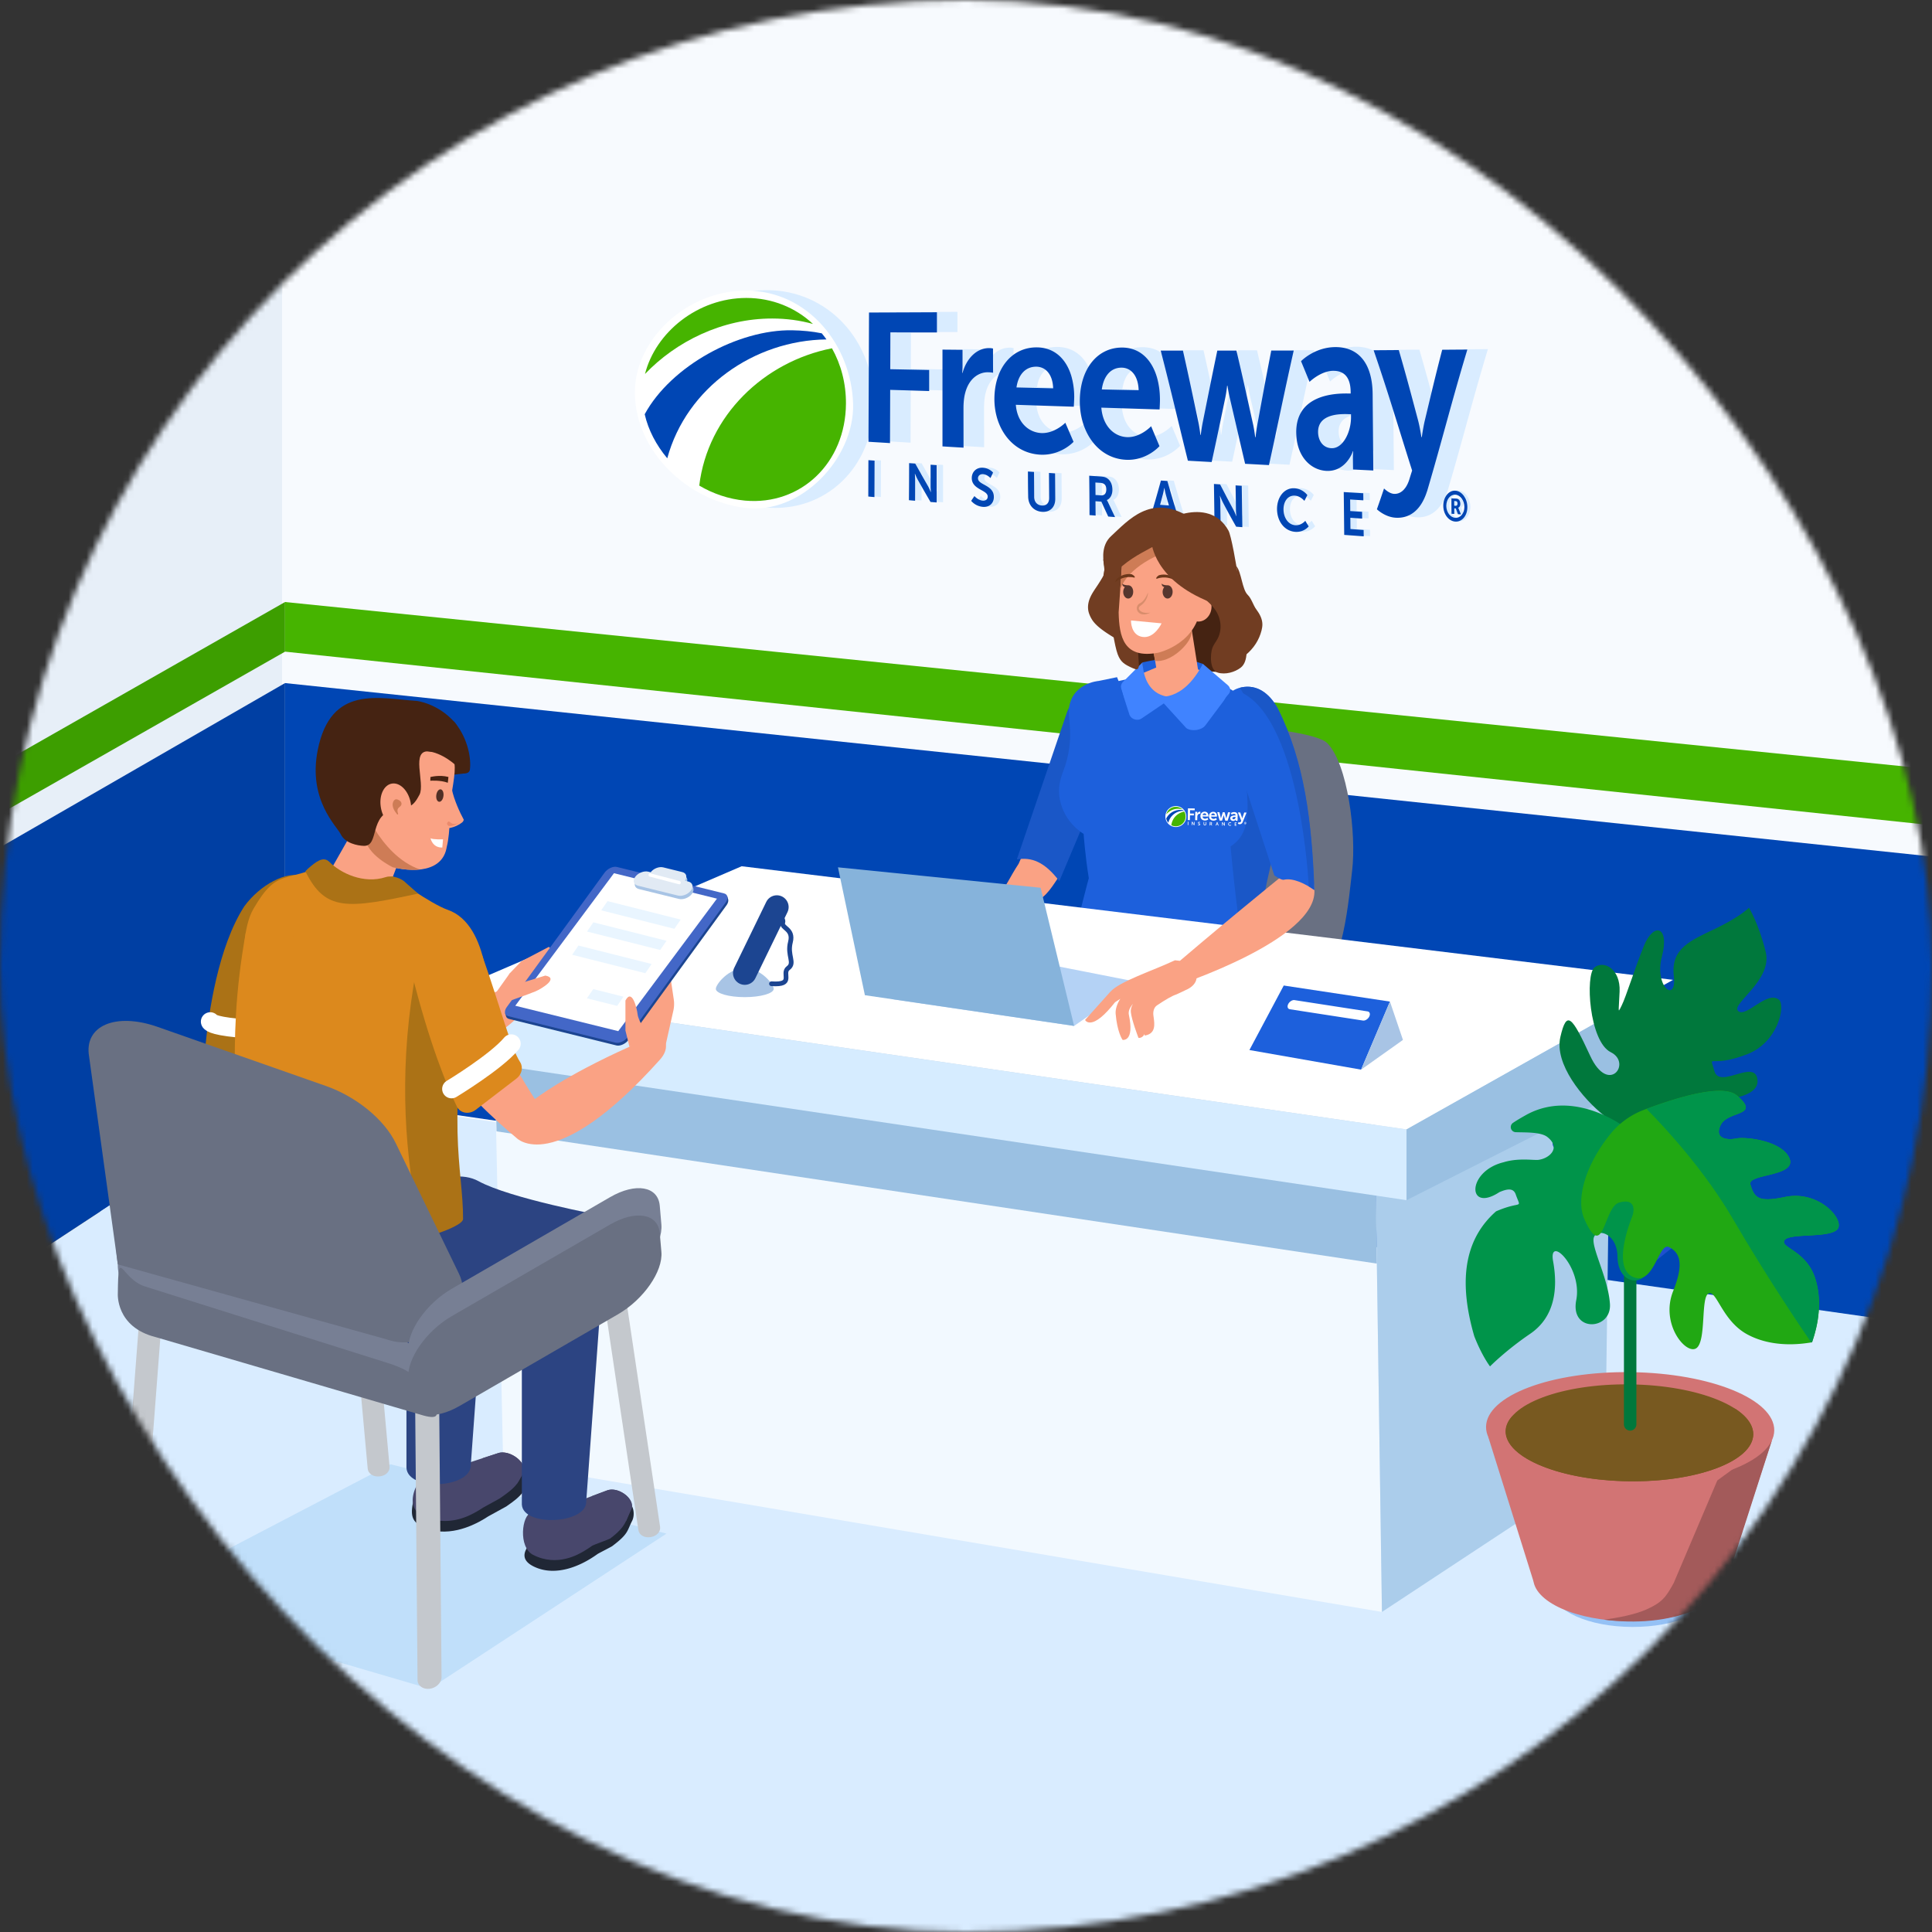 <?xml version="1.0" encoding="UTF-8"?> <svg xmlns="http://www.w3.org/2000/svg" width="324" height="324" fill="none" viewBox="0 0 324 324"><rect x="0" y="0" width="324" height="324" fill="#333333" stroke="none"/><mask id="a" maskUnits="userSpaceOnUse" x="0" y="0" width="324" height="324"><rect width="324" height="324" rx="162" fill="#fff"></rect></mask><g mask="url(#a)"><path d="M353.338 68.5c0-94.976 32.725-89.415 0-140.29-39.529-61.448-442.184-35.61-474.913 12.5-25.467 37.435 25.829 35.366 15.497 96.161-37.815 39.91-19.073 31.63-25.033 87.817-57.333 43.472 82.697 78.482 82.697 78.482h437.783c49.648-84.611-36.031-67.155-36.031-134.67z" fill="#F7FAFE"></path><path opacity=".57" d="M-112.435 228.001l159.742-30.862v-302.522C27.735-109.485-91.627-87.21-112.435-65.25c-36.245 38.256-36.271 241.278 0 293.251z" fill="#D9E6F2"></path><path d="M146.708 77.152c.415.03.62.042 1.035.072-.013 2.476-.013 3.704-.021 6.117-.415-.03-.62-.05-1.035-.092.013-2.405.013-3.633.021-6.097zM153.538 77.638c.415.03.62.042 1.026.072.855 1.52 1.278 2.275 2.141 3.783.214.377.466 1.006.466 1.006h.021s-.051-.6-.051-.964v-3.633c.407.03.608.042 1.014.072v6.26c-.406-.03-.607-.05-1.026-.08a314.448 314.448 0 0 1-2.141-3.733c-.214-.378-.466-1.006-.466-1.006h-.02s.05.6.05.976c0 1.433 0 2.15-.013 3.553-.415-.029-.62-.05-1.035-.092.034-2.447.034-3.695.034-6.214zM164.49 83.17s.608.712 1.413.77c.427.03.821-.184.812-.691 0-1.127-2.669-1.136-2.669-3.096 0-1.065.801-1.819 1.886-1.735 1.106.08 1.684.813 1.684.813-.172.377-.264.557-.436.922 0 0-.536-.608-1.248-.658-.478-.03-.855.255-.842.712 0 1.136 2.648 1.077 2.656 3.096 0 1.006-.679 1.777-1.856 1.676a2.891 2.891 0 0 1-1.948-1.005c.213-.327.322-.49.548-.805zM173.462 79.05c.406.03.607.042 1.026.072.009 1.705.021 2.547.029 4.19.013.863.499 1.378 1.257 1.441.751.063 1.249-.377 1.249-1.249-.012-1.655-.021-2.497-.029-4.21.406.029.607.041 1.026.07.009 1.727.021 2.57.03 4.233.008 1.45-.893 2.325-2.255 2.212-1.37-.113-2.283-1.127-2.292-2.569a336.943 336.943 0 0 1-.041-4.19zM183.752 79.75c.729.05 1.086.071 1.815.122.607.042.892.121 1.135.272.57.344.935 1.035.943 1.927.012.813-.344 1.522-.934 1.756v.021s.083.1.192.335c.478 1.014.713 1.521 1.186 2.506-.457-.042-.691-.05-1.148-.092-.457-.985-.691-1.483-1.148-2.497-.394-.03-.591-.042-.985-.072.009.976.009 1.463.021 2.405-.406-.029-.62-.05-1.026-.08-.021-2.543-.034-3.875-.051-6.603zm1.965 3.298c.549.042.885-.314.885-.993-.009-.65-.243-1.065-1.044-1.115l-.783-.05c.008.842.008 1.27.021 2.1.377.016.557.028.921.058zM197.37 85.746c-.792-.063-1.198-.092-1.99-.15-.18.657-.273.984-.457 1.633-.427-.029-.637-.05-1.064-.08a217.3 217.3 0 0 0 1.91-6.594c.428.029.65.042 1.077.07.834 2.871 1.249 4.283 2.091 6.923-.427-.03-.641-.05-1.068-.08-.193-.674-.298-1.022-.499-1.722zm-1.048-3.947s-.121.679-.222 1.056c-.192.72-.285 1.077-.477 1.777.599.041.892.07 1.483.113-.214-.73-.314-1.106-.528-1.856a14.026 14.026 0 0 1-.235-1.086c-.008-.004-.008-.004-.021-.004zM204.657 81.129c.414.03.62.042 1.035.071a228.742 228.742 0 0 0 2.22 4.224c.222.414.486 1.097.486 1.097h.021s-.058-.65-.071-1.064c-.021-1.592-.029-2.413-.059-4.09.415.03.621.042 1.035.063.042 2.912.059 4.325.101 6.943-.415-.029-.62-.05-1.035-.08a115.695 115.695 0 0 1-2.221-4.06 11.985 11.985 0 0 1-.486-1.114h-.021s.071.679.071 1.085c.021 1.605.03 2.384.059 3.889-.415-.03-.62-.05-1.035-.08-.042-2.61-.059-4.01-.1-6.884zM218.174 81.862c1.412.092 2.149 1.148 2.149 1.148-.205.386-.293.578-.498.964 0 0-.671-.821-1.592-.872-1.228-.08-1.928 1.035-1.907 2.343.021 1.34.771 2.526 1.978 2.618 1.005.072 1.676-.741 1.676-.741.222.377.343.57.57.934 0 0-.792 1.027-2.263.913-1.764-.13-3.013-1.705-3.046-3.775-.021-2.061 1.228-3.645 2.933-3.532zM226.424 82.49c1.307.08 1.961.122 3.277.202 0 .477.008.72.008 1.186-.884-.063-1.328-.08-2.212-.143.008.78.008 1.177.021 1.94.791.05 1.185.08 1.977.13 0 .457.009.679.009 1.135-.792-.05-1.186-.08-1.978-.142.013.77.008 1.148.021 1.885.884.063 1.32.101 2.204.164 0 .436.008.641.008 1.064-1.307-.1-1.957-.142-3.268-.243-.017-2.673-.025-4.144-.067-7.178zM245.116 85.269c-.05-.122-.071-.151-.071-.151v-.009c.142-.042.356-.243.356-.65 0-.498-.264-.85-.662-.87-.335-.022-.507-.03-.842-.051 0 1.056 0 1.571.008 2.59.184.008.285.02.465.029v-.943c.101.008.164.008.264.021.143.386.201.578.344.964.201.008.314.02.519.03-.159-.39-.23-.583-.381-.96zm-.486-.474c-.101-.008-.155-.008-.256-.02v-.78c.101.008.164.008.264.02.172.01.285.151.285.407 0 .239-.109.381-.293.373z" fill="#D9ECFF"></path><path d="M244.55 82.248c-1.114-.063-2.007 1.097-2.007 2.518 0 1.433.905 2.598 2.02 2.669 1.114.071 2.019-.985 2.019-2.426-.004-1.442-.917-2.703-2.032-2.761zm.009 4.554c-.834-.05-1.513-.943-1.513-2.011 0-1.077.67-1.928 1.513-1.877.829.05 1.521.984 1.521 2.07-.009 1.076-.688 1.88-1.521 1.818zM146.515 67.662c-.05 10.676-8.066 18.357-18.134 17.443-10.069-.905-18.458-9.792-18.458-19.056 0-9.265 8.586-17.372 18.692-17.385 10.107-.017 17.95 8.322 17.9 18.998z" fill="#D9ECFF"></path><path d="M145.329 67.612c-.05 9.913-7.542 17.108-16.936 16.265-9.398-.842-17.213-9.071-17.2-17.77.012-8.698 7.998-16.194 17.426-16.215 9.424-.009 16.76 7.806 16.71 17.72z" fill="#D9ECFF"></path><path d="M111.566 69.397c.607 2.66 1.94 5.187 3.788 7.387 3.226-11.863 14.594-19.79 26.699-19.933-.252-.356-.52-.69-.792-1.026a25.187 25.187 0 0 0-4.944-.507c-10.593-.038-20.155 5.983-24.751 14.079z" fill="#D9ECFF"></path><path d="M120.721 81.363c2.313 1.362 4.923 2.263 7.659 2.519 9.399.842 16.886-6.344 16.937-16.266.021-3.398-.842-6.595-2.343-9.277-11.388 2.242-20.845 11.284-22.253 23.024zM132.96 53.344c2.376 0 4.668.315 6.83.914-2.933-2.74-6.83-4.362-11.183-4.362-8.142.008-15.214 5.745-16.987 12.755 5.183-5.44 12.943-9.32 21.34-9.307zM149.184 52.339c4.576-.009 6.851-.021 11.385-.042v3.39c-3.118 0-4.668-.009-7.802-.021-.013 2.447-.013 3.683-.021 6.18 2.619.05 3.926.08 6.524.134v3.532c-2.611-.08-3.918-.121-6.537-.2-.008 3.573-.021 5.38-.029 8.928-1.441-.092-2.162-.13-3.612-.222.042-8.698.055-13.224.092-21.68zM169.33 58.305c-2.149-.008-3.825 1.827-4.454 4.161h-.05s.05-.549.05-1.156v-2.72c-1.349-.008-2.02-.02-3.369-.029v16.228c1.412.092 2.12.13 3.532.214 0-2.598-.012-3.926-.012-6.558 0-.976.084-1.885.306-2.69.658-2.447 2.346-3.431 3.825-3.398.465.009.83.08.83.08-.008-1.634-.008-2.456-.008-4.06-.013 0-.315-.072-.65-.072zM177.316 58.184c4.04.02 6.252 3.59 6.281 8.259 0 .52-.071 1.692-.071 1.692-3.888-.13-5.837-.192-9.721-.322.235 2.991 2.15 4.626 4.253 4.739 2.263.113 4.048-1.727 4.048-1.727.549 1.278.834 1.92 1.378 3.197 0 0-2.141 2.364-5.652 2.15-4.676-.285-7.601-4.475-7.622-9.285.004-5.192 2.925-8.724 7.106-8.703zm2.749 6.872c-.071-2.355-1.269-3.612-2.811-3.633-1.785-.021-3.026 1.278-3.34 3.482 2.46.058 3.687.088 6.151.15zM191.617 58.226c4.06 0 6.31 3.712 6.365 8.606.008.55-.059 1.777-.059 1.777l-9.775-.306c.255 3.134 2.183 4.852 4.295 4.944 2.275.1 4.06-1.827 4.06-1.827.557 1.341.842 2.012 1.399 3.34 0 0-2.141 2.485-5.673 2.283-4.697-.272-7.643-4.646-7.681-9.691-.046-5.464 2.866-9.139 7.069-9.126zm2.791 7.152c-.084-2.468-1.291-3.767-2.841-3.783-1.798-.021-3.025 1.349-3.34 3.653 2.464.05 3.704.08 6.181.13zM229.458 65.927c.201 0 .293 0 .498.008v-.272c-.029-2.66-1.257-3.532-2.882-3.54-2.112-.009-4.019 1.856-4.019 1.856-.57-1.412-.85-2.1-1.42-3.47 0 0 2.233-2.342 5.744-2.363 3.889-.02 6.223 2.711 6.26 7.886.042 5.116.072 7.793.114 12.809-1.371-.071-2.049-.1-3.399-.172-.008-.65-.008-.984-.021-1.642-.008-.792.042-1.42.042-1.42h-.058c.029 0-1.107 3.469-4.446 3.297-2.619-.143-4.995-2.414-5.045-6.373-.084-6.31 6.218-6.646 8.632-6.604zm-2.72 9.164c1.936.08 3.298-2.732 3.277-5.217v-.477c-.256-.009-.386-.009-.641-.021-1.89-.05-4.911.234-4.882 3.025.013 1.349.742 2.631 2.246 2.69zM245.309 58.582c-1.186 4.575-1.764 7.064-2.921 11.896-.264 1.114-.498 2.76-.498 2.76h-.063s-.273-1.746-.578-2.87c-1.291-4.839-1.928-7.286-3.218-11.732-1.697.009-2.54.021-4.224.03 2.589 7.55 3.876 12.055 6.453 20.175-.193.6-.285.892-.465 1.483-.549 1.748-1.542 2.485-2.569 2.426-.85-.05-1.672-.905-1.672-.905-.477 1.433-.72 2.133-1.198 3.49 0 0 1.32 1.291 3.105 1.413 2.191.15 4.223-1.035 5.296-4.417l.008.009c2.649-8.98 3.989-14.582 6.759-23.787-1.689.008-2.539.016-4.215.029zM216.64 58.733c-.943 4.831-1.412 7.437-2.346 12.482a29.263 29.263 0 0 0-.285 2.049h-.059s-.13-1.035-.335-2.07c-1.127-5.095-1.684-7.693-2.812-12.453h-3.205c-.985 4.718-1.483 7.258-2.468 12.147-.184.993-.314 1.99-.314 1.99h-.063s-.101-1.005-.306-2.01c-1.056-4.962-1.571-7.48-2.619-12.127h-3.725c1.819 7.031 2.72 11.054 4.559 18.462 1.592.092 2.384.13 3.977.222.913-4.19 1.37-6.403 2.275-10.748.213-1.005.314-2.049.314-2.049h.063s.151 1.044.394 2.062c1.026 4.383 1.542 6.666 2.568 11.032 1.592.08 2.397.13 3.998.214 1.655-7.509 2.476-11.77 4.152-19.212-1.509 0-2.263 0-3.763.009z" fill="#D9ECFF"></path><path d="M143.067 67.733c.255 9.05-8.695 18.654-18.135 17.443-9.599-1.228-18.235-9.327-18.461-19.057-.201-9.063 8.635-17.426 18.692-17.384 10.374.033 17.619 9.176 17.904 18.998z" fill="#fff"></path><path d="M141.877 67.683c-.05 9.913-7.542 17.108-16.936 16.266-9.399-.843-17.213-9.072-17.201-17.77.009-8.699 7.995-16.195 17.423-16.216 9.432-.008 16.764 7.806 16.714 17.72z" fill="#fff"></path><path d="M108.117 69.468c.608 2.66 1.94 5.187 3.784 7.387 3.226-11.862 14.594-19.79 26.699-19.932-.243-.357-.519-.692-.792-1.027-1.592-.323-3.268-.478-4.944-.507-9.03-.168-20.343 5.983-24.747 14.079z" fill="#0046B4"></path><path d="M117.268 81.435c2.313 1.361 4.924 2.262 7.664 2.518 9.398.842 16.886-6.344 16.936-16.266.021-3.398-.842-6.595-2.346-9.277-11.385 2.23-20.842 11.284-22.254 23.025zM129.508 53.416c2.375 0 4.667.314 6.829.913-2.933-2.74-6.829-4.362-11.183-4.362-8.137.008-15.21 5.745-16.987 12.755 5.184-5.439 12.948-9.319 21.341-9.306z" fill="#46B400"></path><path d="M145.736 52.41c4.575-.008 6.85-.021 11.388-.042v3.39c-3.117 0-4.667-.009-7.806-.021-.008 2.447-.008 3.683-.021 6.18 2.619.05 3.926.08 6.524.13v3.532c-2.606-.08-3.917-.121-6.536-.2-.009 3.573-.021 5.38-.03 8.928-1.441-.092-2.162-.13-3.611-.222.041-8.707.058-13.22.092-21.675zM165.878 58.377c-2.15-.009-3.826 1.826-4.454 4.16h-.051s.051-.548.051-1.156v-2.72c-1.35-.008-2.02-.02-3.369-.029V74.86c1.412.093 2.12.13 3.532.214 0-2.598-.008-3.926-.008-6.557 0-.977.079-1.89.305-2.69.662-2.447 2.347-3.432 3.826-3.398.465.008.834.08.834.08-.013-1.635-.013-2.456-.013-4.061a2.884 2.884 0 0 0-.653-.071zM173.868 58.255c4.039.021 6.252 3.591 6.281 8.259 0 .52-.071 1.693-.071 1.693l-9.721-.323c.234 2.992 2.149 4.626 4.253 4.739 2.262.113 4.047-1.727 4.047-1.727.549 1.278.83 1.92 1.379 3.198 0 0-2.141 2.363-5.653 2.15-4.676-.286-7.6-4.476-7.621-9.286 0-5.192 2.933-8.724 7.106-8.703zm2.749 6.872c-.072-2.355-1.27-3.612-2.812-3.633-1.785-.02-3.025 1.278-3.339 3.482 2.455.059 3.683.088 6.151.15zM188.165 58.285c4.06 0 6.31 3.712 6.36 8.606.013.549-.059 1.776-.059 1.776-3.917-.121-5.874-.184-9.771-.305.252 3.134 2.183 4.852 4.291 4.944 2.275.1 4.06-1.827 4.06-1.827.557 1.34.842 2.011 1.4 3.34 0 0-2.142 2.484-5.674 2.283-4.697-.272-7.643-4.647-7.684-9.692-.038-5.45 2.874-9.125 7.077-9.125zm2.79 7.156c-.079-2.468-1.29-3.767-2.841-3.784-1.797-.02-3.025 1.35-3.339 3.654 2.476.059 3.704.08 6.18.13zM226.009 65.99c.201 0 .294 0 .499.008v-.272c-.029-2.66-1.257-3.532-2.883-3.54-2.112-.009-4.018 1.856-4.018 1.856-.57-1.412-.855-2.1-1.421-3.47 0 0 2.234-2.342 5.745-2.363 3.888-.02 6.222 2.711 6.264 7.886.042 5.116.071 7.793.113 12.809-1.37-.071-2.049-.1-3.398-.172-.012-.65-.012-.985-.021-1.642-.012-.792.042-1.42.042-1.42h-.059c.03 0-1.106 3.468-4.445 3.297-2.619-.143-4.995-2.414-5.045-6.373-.084-6.31 6.21-6.637 8.627-6.604zm-2.719 9.172c1.94.08 3.297-2.732 3.277-5.217v-.477c-.252-.009-.386-.009-.642-.021-1.885-.05-4.91.234-4.881 3.025.013 1.34.75 2.631 2.246 2.69zM241.86 58.653c-1.185 4.576-1.768 7.065-2.924 11.896-.264 1.114-.499 2.761-.499 2.761h-.059s-.272-1.747-.578-2.87c-1.29-4.84-1.927-7.287-3.218-11.732-1.693.008-2.535.02-4.219.029 2.585 7.55 3.876 12.055 6.453 20.175-.193.6-.285.893-.466 1.483-.548 1.748-1.541 2.485-2.568 2.427-.855-.05-1.676-.906-1.676-.906a192.867 192.867 0 0 1-1.198 3.49s1.319 1.291 3.104 1.413c2.192.15 4.224-1.035 5.297-4.416l.008.008c2.648-8.98 3.989-14.582 6.759-23.787-1.689.008-2.531.017-4.216.03zM213.192 58.791c-.943 4.832-1.412 7.438-2.347 12.483-.184 1.026-.285 2.049-.285 2.049h-.062s-.122-1.035-.336-2.07c-1.127-5.095-1.684-7.693-2.811-12.453h-3.206c-.984 4.718-1.483 7.257-2.468 12.147-.184.993-.314 1.99-.314 1.99h-.058s-.101-1.005-.306-2.011c-1.056-4.961-1.572-7.48-2.619-12.126h-3.725c1.814 7.03 2.719 11.053 4.555 18.461 1.592.093 2.384.134 3.988.222.914-4.19 1.371-6.402 2.276-10.747.213-1.006.314-2.05.314-2.05h.059s.155 1.044.393 2.062c1.027 4.383 1.542 6.667 2.569 11.033 1.592.08 2.397.13 3.997.214 1.655-7.51 2.477-11.775 4.153-19.212-1.517.008-2.267.008-3.767.008zM145.635 77.173c.415.03.62.042 1.035.072-.008 2.476-.008 3.704-.021 6.117-.415-.03-.62-.05-1.035-.092.009-2.405.009-3.633.021-6.097zM152.461 77.668c.415.03.62.042 1.026.071a378.39 378.39 0 0 0 2.141 3.784c.214.377.466 1.005.466 1.005h.021s-.051-.599-.051-.964v-3.632l1.014.07v6.26c-.406-.028-.607-.05-1.026-.079a314.448 314.448 0 0 1-2.141-3.733 10.523 10.523 0 0 1-.466-1.006h-.02s.05.6.05.977c0 1.428 0 2.15-.009 3.553-.414-.03-.62-.05-1.035-.092.021-2.447.03-3.696.03-6.214zM163.414 83.19s.607.713 1.412.771c.427.03.821-.184.813-.691 0-1.127-2.67-1.136-2.67-3.097 0-1.064.801-1.818 1.886-1.734 1.106.08 1.684.813 1.684.813-.171.377-.264.557-.435.921 0 0-.537-.607-1.249-.657-.478-.03-.851.255-.842.712 0 1.135 2.648 1.077 2.661 3.096 0 1.006-.679 1.777-1.857 1.676a2.891 2.891 0 0 1-1.948-1.005c.209-.319.323-.482.545-.805zM172.385 79.071c.406.03.607.042 1.026.072.013 1.705.021 2.547.029 4.19.009.863.499 1.378 1.257 1.441.75.063 1.249-.377 1.249-1.249-.008-1.655-.021-2.497-.029-4.21.406.029.607.041 1.026.07.013 1.727.021 2.57.03 4.233.012 1.45-.893 2.325-2.255 2.212-1.37-.113-2.283-1.127-2.292-2.569-.033-1.642-.033-2.488-.041-4.19zM182.663 79.78c.729.05 1.085.07 1.814.121.608.042.893.122 1.136.272.57.344.934 1.035.943 1.928.012.813-.344 1.52-.935 1.755v.021s.08.101.193.336c.478 1.014.712 1.52 1.186 2.505-.457-.042-.692-.05-1.148-.092-.457-.985-.692-1.483-1.148-2.497-.394-.03-.591-.042-.985-.071.008.976.008 1.462.021 2.405-.407-.03-.62-.05-1.027-.08a613.983 613.983 0 0 0-.05-6.603zm1.982 3.297c.549.042.884-.314.884-.993-.008-.65-.243-1.064-1.043-1.115l-.78-.05c.009.842.009 1.27.021 2.1.356.008.549.029.918.058zM196.293 85.78c-.792-.063-1.198-.093-1.99-.151-.18.658-.272.984-.457 1.634-.427-.03-.641-.05-1.064-.08a206.567 206.567 0 0 0 1.907-6.595c.427.03.649.042 1.076.071.83 2.87 1.249 4.283 2.091 6.922-.427-.029-.641-.05-1.064-.08-.193-.686-.298-1.034-.499-1.721zm-1.043-3.951s-.121.678-.222 1.055c-.193.721-.285 1.077-.478 1.777.599.042.893.071 1.484.113-.214-.729-.315-1.106-.528-1.856a14.026 14.026 0 0 1-.235-1.085c-.013-.004-.021-.004-.021-.004zM203.58 81.162c.415.03.62.042 1.035.072a229.076 229.076 0 0 0 2.22 4.223c.223.415.486 1.098.486 1.098h.021s-.062-.65-.071-1.064c-.021-1.593-.029-2.414-.063-4.09.415.03.62.042 1.035.063l.101 6.943c-.415-.03-.62-.05-1.035-.08a115.791 115.791 0 0 1-2.221-4.06 11.985 11.985 0 0 1-.486-1.114h-.021s.071.678.071 1.085c.021 1.605.03 2.384.059 3.888-.415-.03-.62-.05-1.035-.08-.033-2.614-.054-4.014-.096-6.884zM217.097 81.883c1.412.092 2.15 1.148 2.15 1.148-.202.385-.294.578-.499.964 0 0-.67-.822-1.592-.872-1.228-.08-1.928 1.035-1.907 2.343.021 1.34.771 2.526 1.978 2.618 1.006.072 1.672-.741 1.672-.741.222.377.343.57.57.934 0 0-.792 1.027-2.263.913-1.768-.13-3.013-1.705-3.046-3.775-.017-2.053 1.223-3.637 2.937-3.532zM225.347 82.52l3.277.201c0 .478.012.72.012 1.186-.884-.063-1.328-.08-2.212-.143.013.78.013 1.178.021 1.94.792.05 1.186.08 1.978.13 0 .457.012.679.012 1.136-.792-.05-1.186-.08-1.977-.143.008.771.008 1.148.02 1.89.885.063 1.32.1 2.204.163 0 .436.013.642.013 1.065-1.307-.1-1.957-.143-3.268-.243-.03-2.686-.038-4.148-.08-7.182zM244.617 85.302c-.05-.122-.071-.15-.071-.15v-.01c.143-.041.356-.242.356-.649 0-.498-.264-.85-.662-.871l-.834-.05c0 1.055.001 1.57.013 2.589.184.008.285.02.465.03v-.943c.101.008.164.008.264.02.143.386.205.579.344.964.201.009.314.021.519.03-.167-.382-.239-.575-.394-.96zm-.486-.478c-.1-.008-.155-.008-.255-.02v-.784c.1.008.163.008.264.02.172.01.285.152.285.407 0 .243-.109.386-.294.377z" fill="#0046B4"></path><path d="M244.052 82.285c-1.115-.063-2.011 1.098-2.011 2.518 0 1.433.9 2.598 2.019 2.67 1.115.07 2.02-.985 2.02-2.427 0-1.44-.914-2.698-2.028-2.76zm.008 4.559c-.834-.05-1.512-.943-1.512-2.011 0-1.077.67-1.928 1.512-1.877.83.05 1.521.984 1.521 2.07-.008 1.076-.687 1.877-1.521 1.818z" fill="#0046B4"></path><path d="M47.801 100.96l-149.905 85.318c.62 2.812-.507 5.512 0 8.345l149.905-85.341v-8.322z" fill="#3D9E00"></path><path d="M47.801 114.553l-145.137 83.646c-23.96 22.075-17.086 20.265-11.523 42.517 0 17.881 31.105 4.131 36.916 20.632L47.802 182.88v-68.327z" fill="#003FA3"></path><path d="M47.797 100.96v8.322l302.125 31.844a105.114 105.114 0 0 0-1.391-9.633L47.797 100.96z" fill="#46B400"></path><path d="M47.797 182.83l351.669 50.876c-10.572-25.044-48.827-32.217-48.827-77.332 0-3.503-.101-6.813-.289-9.951l-302.553-31.87v68.277z" fill="#0046B4"></path><path d="M-72.302 261.659c-5.96 27.138 0 104.623 0 104.623h487.559c16.886-28.778-10.867-120.772-16.595-133.292L47.408 183.099l-119.71 78.56z" fill="#D9ECFF"></path><path d="M184.616 120.482s34.522.7 37.962 4.14c3.44 3.44 4.915 15.239 4.177 21.386-.54 4.5-1.475 16.714-5.899 19.174-4.425 2.459-28.761-10.077-28.761-10.077l-7.479-34.623z" fill="#697082"></path><path d="M207.724 151.036c-5.447 3.423-16.576 3.008-24.755-2.816 0 0-7.81 25.367 1.508 29.293 3.914 1.651 17.88 2.925 21.868 1.898 16.769-4.32 1.379-28.375 1.379-28.375z" fill="#1D60DC"></path><path d="M193 137.904l2.397 62.424c.092 2.359 2.996 11.657 5.464 11.347l17.083-7.199c1.374-.142 1.881-1.894 1.78-3.201l-5.991-39.931a10.647 10.647 0 0 0-.281-1.756c-1.241-4.915-2.384-9.063-2.426-10.303-.076-2.292 6.109-22.204 3.348-27.613-2.766-5.409-7.371-5.497-7.371-5.497l-7.479 10.127L193 137.904z" fill="#1D60DC"></path><path d="M175.59 134.041l-4.764 10.81c-2.916 4.408-2.568 6.885-11.602 9.659l2.195 4.16c8.892.922 9.21-6.448 12.11-7.458 1.936-.624 3.205-2.996 4.19-4.408l4.161-11.045-6.29-1.718z" fill="#FAA284"></path><path d="M205.767 112.764l-15.625-.788-.121-20.988 6.8.344c4.873.247 8.85 4.609 8.879 9.75l.067 11.682z" fill="#452312"></path><path d="M170.524 144.127l8.448-24.785c.838-2.262 3.54-3.226 6.029-2.145s3.394 3.318 2.988 6.055l-10.337 24.52c-2.481-3.277-4.676-4.06-7.128-3.645z" fill="#1A57C7"></path><path d="M202.997 117.532l-11.376-.658-.016-5.794c3.666-.797 6.377-1.04 10.114.251l1.278 6.201z" fill="#1D60DC"></path><path d="M182.252 129.696s1.626 23.368 1.287 26.745c-.319 3.206 18.235 4.731 19.944 3.197 1.71-1.533 12.445-34.748 12.445-34.748-5.975-14.657-24.105-5.795-33.676 4.806z" fill="#1D60DC"></path><path d="M194.512 111.754c.914-.582 3.646-.39 3.973-.222.339-.063 2.061.411 3 1.064 5.698 3.968 14.866 7.387 14.451 12.298 0 0-.004 3.507-3.105 3.025l-15.285-2.589-12.83-1.957c-3.105-.482-3.784-5.179-3.784-5.179.319-4.647 7.844-2.79 13.58-6.44z" fill="#1D60DC"></path><path d="M194.332 117.725c6.952 1.156 8.284-1.429 10.907-2.908-2.548-1.764-.897-.365-3.356-2.053-.939-.645-3.327-1.328-3.667-1.266-.326-.163-1.764-.494-2.769-.138-2.82 1.002-3.067 1.387-6.042 2.267 2.128 1.768-1.618 3.009 4.927 4.098z" fill="#FAA284"></path><path d="M198.405 115.785l-.83.071c-1.659.147-2.974.532-3.205-.926l-1.76-11.133c-.23-1.454.939-2.765 2.598-2.912l.83-.071c1.659-.147 3.205.926 3.436 2.38l1.529 9.675c.226 1.462-.943 2.769-2.598 2.916z" fill="#FAA284"></path><path d="M193.105 107.811l6.352-5.874.369 4.32c-.277 1.873-3.679 4.969-6.118 4.563l-.603-3.009z" fill="#CE7C56"></path><path d="M194.068 116.753s4.191 1.215 7.652-5.426l4.114 3.515c.537.428.62 1.035.214 1.58l-3.909 5.229c-.621.83-2.309 1.073-3.193.453l-4.878-5.351z" fill="#4083FF"></path><path d="M196.792 116.866s-4.844.566-5.188-5.791l-3.159 3.168a1.251 1.251 0 0 0-.398 1.362l1.349 4.202c.256.801 1.341 1.161 2.045.683l5.351-3.624z" fill="#4083FF"></path><path d="M220.814 202.084l-5.992-39.932a10.445 10.445 0 0 0-.281-1.755c-1.24-4.915-2.384-9.063-2.426-10.304-.075-2.292 6.109-22.203 3.348-27.612-1.316-2.573-3.046-3.943-4.5-4.668-5.188 10.215 1.701 20.096-4.593 24.131 0 0 1.236 14.149 2.766 20.204.18.717.293 1.441.348 2.166l6.352 42.328 3.201-1.349c1.37-.151 1.877-1.898 1.777-3.209z" fill="#1A57C7"></path><path d="M184.239 114.197s-4.702.348-5.003 4.953c-.025.406.029 1.211.134 2.149.31 2.74-.08 5.514-1.081 8.083-.47 1.198-.767 2.489-.679 3.662 0 0 .017 4.161 4.115 6.805 0 0 .251 3.653.871 7.42 0 0-6.675 23.808-8.883 49.736-.126 1.488-1.596 4.999.017 5.397l6.402 6.051c2.271.557 6.26-6.365 6.294-8.473l2.342-64.77c-.218-8.476 1.458-14.791-1.441-21.646l-3.088.633z" fill="#1D60DC"></path><path d="M188.236 107.786c-1.647-1.035-4.27-2.405-5.166-3.981a4.834 4.834 0 0 1-.482-1.076c-.247-.851-.105-1.706.209-2.456.315-.75.796-1.412 1.245-2.09a27.948 27.948 0 0 0 1.705-2.946l2.489 12.549z" fill="#713D22"></path><path d="M185.022 93.829s1.379 13.153 2.414 15.889c.494 1.307 1.11 1.697 2.489 2.317l.477.188c.604.16.625-.502.566-1.177l-1.245-18.022-4.701.805z" fill="#713D22"></path><path d="M194.206 109.466c-5.778 1.077-6.515-2.698-6.607-6.762l.528-7.555c-.298-5.414 1.391-5.439 5.765-5.238h.034c4.37.206 7.973 2.749 8.07 6.813l-.57 4.446c-.402 6.821-7.22 8.296-7.22 8.296z" fill="#FAA284"></path><path d="M187.867 98.89s.641-3.029 5.925-5.593l-.679-2.313-4.861 2.92-.385 4.987z" fill="#CE7C56"></path><path d="M190.26 96.88s-1.593-.537-3.231.745c0 0-.033-.205.298-.574.331-.364 1.349-.939 2.463-.746 0 .004.7.348.47.574zM193.96 97.076s1.512-.72 3.297.357c0 0 0-.206-.369-.529-.364-.322-1.454-.766-2.53-.435.004-.013-.637.41-.398.607z" fill="#6A371A"></path><path d="M192.929 102.733c-1.349.687-2.154.092-2.267-.562a.948.948 0 0 1 .536-1.018c.826-.402 1.308-1.764 1.316-1.776.034.297-.172 1.454-1.202 2.174-.218.159-.357.31-.323.528.075.356.645.859 1.94.654z" fill="#D88D6C"></path><path d="M189.216 98.153s-.859.013-.984-.31c0 0-.113.457.41.608a1.347 1.347 0 0 0-.276.813c0 .62.377 1.11.838 1.11.457 0 .834-.503.834-1.11.016-.62-.361-1.11-.822-1.11zM195.824 98.153s-.859.013-.984-.31c0 0-.114.457.41.608a1.347 1.347 0 0 0-.276.813c0 .62.377 1.11.838 1.11.456 0 .838-.503.838-1.11.012-.62-.365-1.11-.826-1.11z" fill="#56362E"></path><path d="M203.119 102.293c-.264 1.299-1.4 2.149-2.539 1.898-1.14-.251-1.848-1.508-1.588-2.812.264-1.298 1.399-2.149 2.539-1.898 1.14.252 1.852 1.513 1.588 2.812z" fill="#FAA284"></path><path d="M193.389 91.725s-6.888 1.002-7.077 6.462c0 0-2.933-5.548.009-8.267 2.941-2.724 6.608-6.99 12.771-3.436l-5.703 5.242zM208.91 109.835c1.324-1.077 2.254-2.518 2.652-4.106.088-.352.151-.713.142-1.077-.021-.847-.435-1.68-.988-2.409-.554-.725-.813-1.844-1.48-2.493-.93-.91-1.047-3.805-1.881-4.786l1.555 14.871z" fill="#713D22"></path><path d="M200.743 99.448c1.169.888 2.389 1.789 3.151 2.966.96 1.488 1.06 3.348.252 4.794-.277.494-.65.943-.838 1.475-.331.938-.512 3.695.917 4.119 1.287.381 2.849-.08 3.822-.817.729-.554.921-1.484 1.014-2.355.297-2.816-2.179-19.073-3.042-20.645-3.365-6.138-11.816-1.483-11.976-.427-.121.788-.243 1.14-.582 1.864-.394.838-.08 1.53.499 2.25.645.797 1.177 1.651 1.868 2.427 1.446 1.609 3.16 3.012 4.915 4.349z" fill="#713D22"></path><path d="M193.113 90.988c2.853.465-4.685 1.663-7.928 7.525 0 0-1.994-7.11 7.928-7.525z" fill="#713D22"></path><path d="M193.113 90.988s.377 6.293 9.893 10.006c0 0-1.953-7.965-9.893-10.006z" fill="#713D22"></path><path d="M189.669 104.053l5.129.482s-1.186 2.572-3.193 2.279c-2.007-.289-1.936-2.761-1.936-2.761z" fill="#fff"></path><path d="M230.539 187.075L82.663 163.937l1.71 81.401 147.381 24.989-1.215-83.252z" fill="#F2F9FF"></path><path d="M230.539 187.075L82.663 163.937l.607 25.794L230.9 211.905l-.36-24.83z" fill="#9AC0E2"></path><path d="M231.754 270.327l37.417-24.667 1.081-79.062-39.713 20.477 1.215 83.252z" fill="#ABCDEB"></path><path d="M235.881 201.271l-160.052-23.8v-11.3l160.052 23.238v11.862z" fill="#D6ECFF"></path><path d="M280.572 164.323l-156.197-19.052-48.546 20.9 160.052 23.238 44.691-25.086z" fill="#fff"></path><path d="M84.544 165.806l-26.159 9.83 5.087 7.978c9.202-4.517 22.694-9.91 25.203-15.638l-4.131-2.17z" fill="#FAA284"></path><path d="M72.05 283.212l39.725-26.025-46.283-11.627-43.854 22.886 50.411 14.766z" fill="#C0DFFA"></path><path d="M63.56 247.596l.143-.012c.972-.093 1.7-.813 1.63-1.614l-3.49-38.351c-.072-.801-.922-1.37-1.895-1.278l-.142.012c-.972.092-1.701.813-1.63 1.613l3.49 38.352c.076.796.922 1.37 1.894 1.278z" fill="#C4C8CD"></path><path d="M278.524 179.7v-14.3l-42.643 24.009v11.862l42.643-21.571z" fill="#9AC0E2"></path><path d="M277.576 271.941c10.796 0 19.547-3.779 19.547-8.439 0-4.661-8.751-8.439-19.547-8.439-10.795 0-19.546 3.778-19.546 8.439 0 4.66 8.751 8.439 19.546 8.439z" fill="#C0DFFA"></path><path d="M287.039 266.976c.011-3.265-5.926-5.933-13.262-5.958-7.336-.026-13.292 2.601-13.303 5.866-.011 3.265 5.926 5.933 13.262 5.958 7.336.026 13.292-2.601 13.303-5.866z" fill="#95C1F5"></path><path d="M289.42 264.756c.014-3.968-7.205-7.211-16.123-7.242-8.919-.031-16.16 3.162-16.174 7.13-.013 3.969 7.205 7.211 16.124 7.242 8.919.031 16.16-3.161 16.173-7.13z" fill="#D27474"></path><path d="M249.574 240.942l7.597 24.265 32.129.407 7.832-24.026-47.558-.646z" fill="#D27474"></path><path d="M287.997 248.275l-7.332 17.242h-.005c-1.299 2.359-1.935 3.226-4.571 4.4-1.906.846-4.705 1.387-7.119 1.705 5.426.704 10.718.231 15.059-1.529 2.062-.838 3.729-1.278 5.137-4.065l.587-1.424 7.387-23.016-9.143 6.687z" fill="#A35A5A"></path><path d="M297.546 239.893c.068-5.229-10.697-9.608-24.044-9.78-13.346-.173-24.22 3.927-24.288 9.156-.067 5.23 10.698 9.609 24.044 9.781 13.347.172 24.221-3.928 24.288-9.157z" fill="#D27474"></path><path d="M294.02 240.557c.058-4.489-9.182-8.247-20.638-8.395-11.456-.148-20.79 3.371-20.848 7.86-.058 4.489 9.182 8.248 20.638 8.396 11.456.147 20.79-3.372 20.848-7.861z" fill="#785920"></path><path d="M288.5 245.971c-7.781 3.209-20.908 3.264-29.314.121-6.067-2.267-8.133-5.627-5.711-8.451 3.361-3.926 36.596-2.012 37.581-1.362 4.647 3.075 3.867 7.043-2.556 9.692z" fill="#785920"></path><path d="M273.382 240.892c1.731 0 3.134-.718 3.134-1.605 0-.886-1.403-1.605-3.134-1.605-1.731 0-3.134.719-3.134 1.605 0 .887 1.403 1.605 3.134 1.605z" fill="#785920"></path><path d="M273.382 239.916c.579 0 1.044-.478 1.044-1.064v-55.758c0-.586-.47-1.064-1.044-1.064-.574 0-1.043.478-1.043 1.064v55.758a1.048 1.048 0 0 0 1.043 1.064z" fill="#00783C"></path><path d="M273.81 214.252c.226 0 .452-.076.645-.227l13.605-10.881a1.076 1.076 0 0 0 .176-1.492 1.035 1.035 0 0 0-1.466-.18l-13.606 10.882a1.076 1.076 0 0 0-.176 1.491c.206.268.512.407.822.407zM273.219 207.539c.23 0 .465-.079.662-.239a1.076 1.076 0 0 0 .151-1.496l-11.804-14.719a1.029 1.029 0 0 0-1.47-.151 1.074 1.074 0 0 0-.151 1.496l11.803 14.719c.205.256.507.39.809.39z" fill="#1D50CF"></path><path d="M269.062 187.129s7.877 8.095 16.04 5.137c8.162-2.962-1.06-1.965-3.273-4.24-2.212-2.279-.029-3.608 1.689-3.469 1.718.138 11.539.364 11.221-3.411-.319-3.771-6.382 1.605-7.236-1.542-.855-3.147-.985-.319 5.472-2.795 5.3-2.032 6.482-8.263 5.351-9.164-1.999-1.592-5.468 3.063-6.818 1.919-1.349-1.143 5.774-5.12 4.609-9.905-1.169-4.785-2.815-7.433-2.815-7.433s-1.479 1.525-5.623 3.507c-4.144 1.982-7.522 3.298-6.977 7.953.545 4.655-3.343 1.877-1.998-3.264 1.345-5.146-1.4-5.829-3.042-1.748-1.513 3.755-2.996 8.54-3.688 9.918-.691 1.379-.532 1.459-.364-2.308.167-3.771-2.606-5.297-4.203-4.052-1.596 1.244-.897 12.436 2.719 14.221 3.616 1.785-.364 7.287-3.452.603-3.088-6.683-3.939-7.693-4.991-3.176-1.06 4.521 3.713 10.346 7.379 13.249z" fill="#00783C"></path><path d="M274.3 183.895c4.617-1.739 14.552-4.3 17.275.079.068.109-6.523 2.627-7.571 2.544-1.718-.139-1.316.695.893 2.97 2.212 2.28 6.486-2.92-1.677.038-5.576 2.024-10.617-.155-13.504-2.346 1.286-1.232 2.904-2.653 4.584-3.285z" fill="#00783C"></path><path d="M250.89 203.144c4.4-1.903 4.232-.193 3.298-2.845-.403-1.148-1.501-.905-2.741-.373-5.434 3.557-5.514-3.499.713-5.016 2.463-.758 5.002-.31 5.807-.398 1.768-.193 3.922-1.957 1.525-3.838-1.093-.855-3.633-.746-5.304-.804a.859.859 0 0 1-.818-1.002.876.876 0 0 1 .365-.565c.511-.348 1.219-.776 2.154-1.299 8.179-4.572 16.726 2.116 16.726 2.116 3.927 2.237 9.16 7.219 8.351 12-.808 4.781-1.734 3.918-5.3-2.259-3.566-6.176-7.308.164-3.503 1.278 3.804 1.111 5.191 12.315 3.633 13.886-1.559 1.572-4.492.558-4.542-3.293-.055-3.851-3.315-4.806-3.939-3.277-.624 1.53 2.384 6.776 2.677 11.226.294 4.449-6.72 4.822-5.652-.65 1.069-5.472-4.718-11.116-3.88-6.503.834 4.609.277 9.344-3.846 12.151-4.123 2.808-6.734 5.468-6.734 5.468s-1.332-1.709-2.64-5.057c-2.954-10.157-1.164-16.702 3.65-20.946z" fill="#00944A"></path><path d="M288.575 188.642c-1.202 2.426 1.228 2.577 2.64 2.279 1.416-.297 7.308.302 8.783 3.118 1.755 3.36-7.027 2.727-6.453 4.609.674 2.208 1.29 3.033 5.786 2.091 5.858-1.228 10.245 4.035 8.741 5.484-1.504 1.45-7.999.528-8.804 1.764-.808 1.237 3.537 1.685 5.079 6.21 1.751 5.137-.281 10.262-.461 10.915-.675.067-6.126 1.249-10.894-1.349-4.199-2.288-5.1-7.433-6.453-6.846-1.358.586-.352 7.927-2.036 9.163-1.685 1.236-6.122-3.985-3.918-9.545 1.693-4.269 1.378-6.352-.687-7.395-1.756-.884-2.472 6.486-5.975 5.032-3.503-1.454-.771-8.72-.235-10.065.536-1.345.415-3.197-2.179-2.421-2.593.775-2.572 10.081-5.824 2.706-1.404-3.184.092-8.904 4.354-14.183a13.27 13.27 0 0 1 5.656-4.09c4.618-1.738 13.082-4.571 15.608-2.392 4.09 3.528-1.525 2.489-2.728 4.915z" fill="#21A813"></path><path d="M164.905 159.601l-15.138 7.986 30.365 4.462 10.614-7.37-25.841-5.078z" fill="#B4D2F5"></path><path d="M182.026 171.136c.009.012.226.356.796.339h.013c1.018-.037 2.418-1.181 4.156-3.394.08-.067.415-.285.889-.582-.52.771-.851 1.764-.784 2.522.26 3.005 1.081 4.245 1.115 4.295l.046.071.096.009c.038.004.365.025.683-.26.62-.566.712-1.894.277-3.956-.118-.553.117-1.173.695-1.843-.285.469-.415.964-.364 1.404.155 1.37 1.194 4.085 1.24 4.202l.042.109.138.004c.034 0 .34 0 .62-.28.097-.101.18-.218.247-.361l.013.067.029.189.222-.05c1.635-.386 1.429-1.89 1.278-2.988-.021-.142-.037-.281-.054-.415-.059-.515.063-1.24.595-1.605 1.475-.997 2.627-1.65 3.251-1.835.155-.046 1.35-.645 1.53-.721 3.39-1.403 1.848-4.835-1.756-5.015-3.683 1.739-9.381 3.57-10.852 5.309l-.029.021-4.186 4.672.054.092z" fill="#FAA284"></path><path d="M109.023 257.782l.142-.021c.964-.146 1.651-.909 1.534-1.705l-5.686-38.088c-.118-.792-.998-1.315-1.961-1.169l-.143.021c-.963.147-1.651.909-1.533 1.706l5.686 38.087c.113.796.993 1.316 1.961 1.169z" fill="#C4C8CD"></path><path d="M84.908 252.633c-.171.117-2.866 1.554-3.025 1.663-.247.168-.993.629-1.454.868-.964.507-5.606 3-9.784.791-2.128-1.127-1.734-2.685-.896-6.113.88-3.608 9.369-2.975 9.369-2.975l5.346-1.747c.65-.214 1.517-.105 2.326.293 1.5.733 2.346 2.183 1.822 3.139-.896 1.642-.813 2.099-3.704 4.081z" fill="#202735"></path><path d="M83.81 251.288c-.172.117-2.686 1.47-2.849 1.579a19.5 19.5 0 0 1-1.454.868c-.964.507-4.689 2.531-8.866.322-2.627-1.391-1.144-5.065.478-6.683 2.15-2.145 7.077-1.936 7.077-1.936l5.346-1.747c.65-.214 1.517-.105 2.326.293 1.5.734 2.346 2.183 1.822 3.139-.892 1.642-.984 2.179-3.88 4.165z" fill="#48476C"></path><path d="M86.702 248.82c.197-.44.758-1.287 1.039-1.794.524-.955-.373-2.308-1.869-3.042-.813-.398-1.676-.507-2.325-.293l-2.61.851c1.801.708 3.737 2.162 5.765 4.278zM77.722 243.389c-1.776 2.162-5.895 2.305-7.684-.033.113 1.374.247 2.744.415 4.11.683 5.565 8.304 4.819 7.621-.766a86.724 86.724 0 0 1-.352-3.311z" fill="#48476C"></path><path d="M102.658 259.295c-.168.126-2.284 1.198-2.439 1.311a20.27 20.27 0 0 1-1.4.918c-.93.54-5.396 3.193-9.419 1.127-5.883-3.021 8.154-9.382 8.154-9.382l5.15-1.931c.628-.235 1.458-.155 2.237.214 1.442.678 1.563 2.543 1.06 3.515-.863 1.672-.561 2.141-3.343 4.228z" fill="#202735"></path><path d="M102.314 258.021c-.167.126-2.824 1.069-2.979 1.186-.239.176-.955.662-1.4.917-.93.541-4.512 2.695-8.535.629-2.53-1.299-1.881-6.708-.306-7.077 2.955-.683 7.576-1.806 7.576-1.806l5.15-1.932c.628-.234 1.458-.155 2.237.214 1.442.679 2.259 2.104 1.756 3.076-.863 1.676-.717 2.711-3.499 4.793z" fill="#48476C"></path><path d="M104.996 255.071c.192-.448.595-1.42.863-1.936.503-.972-.356-2.296-1.798-2.979-.779-.368-1.613-.448-2.237-.213l-2.514.942c1.734.641 3.733 2.137 5.686 4.186zM96.213 249.842c-1.71 2.225-5.677 2.506-7.4.235.11 1.37.24 2.736.399 4.098.657 5.539 7.994 4.533 7.332-1.031-.125-1.098-.234-2.2-.33-3.302z" fill="#48476C"></path><path d="M100.554 220.972l-2.241 30.789c.192 3.813-10.601 4.366-10.798.549v-32.469l13.039 1.131zM81.2 214.801l-2.242 30.788c.206 4.027-10.592 4.576-10.797.549v-32.469l13.04 1.132z" fill="#2C4482"></path><path d="M21.639 268.446c-1.048.038-1.84-.649-1.773-1.538l3.935-51.563c.067-.888.972-1.638 2.015-1.676 1.048-.038 1.84.65 1.773 1.538l-3.935 51.563c-.067.888-.968 1.638-2.015 1.676zM72.05 283.212c-1.115.138-2.025-.528-2.029-1.479l-.52-60.396c-.008-.955.89-1.839 2-1.973 1.114-.139 2.023.527 2.027 1.479l.52 60.395c.008.956-.884 1.836-1.999 1.974z" fill="#C4C8CD"></path><path d="M66.577 201.279s8.355-6.109 13.677-3.193c5.32 2.912 20.77 5.783 20.77 5.783l-28.778 15.184-5.669-17.774z" fill="#2C4482"></path><path d="M71.06 232.554L26.14 219.401c-6.81-1.697-6.382-7.366-6.382-7.366-.9-6.52.47-2.397 4.605-1.123l40.514 12.776c4.136 1.273 5.879 2.836 5.59 4.906 0 .004 5.803 5.359.595 3.96z" fill="#777F94"></path><path d="M71.06 237.398L26.14 224.245c-6.81-1.697-6.382-7.366-6.382-7.366.109-8.108.47-2.397 4.605-1.123l40.514 12.775c4.135 1.274 5.878 2.837 5.59 4.907 0 0 5.803 5.355.594 3.96z" fill="#697082"></path><path d="M78.108 129.683l-6.813.759-4.86-5.091s9.448-2.904 11.673 4.332z" fill="#452312"></path><path d="M62.726 118.19s-4.496-.591-5.736 11.552c-.863 8.443.549 13.391 7.865 15.453 4.655 1.311 9.432.98 10.069-3.189.632-2.367.498-6.959.867-9.209.616-3.78.708-4.589-.189-7.765.771-5.028-2.815-3.787-8.677-5.099l-4.199-1.743z" fill="#FAA284"></path><path d="M73.168 133.341c.067-.578.402-1.009.733-.968.331.042.545.545.466 1.119-.068.578-.403 1.01-.734.968-.33-.042-.544-.545-.465-1.119z" fill="#502F26"></path><path d="M72.162 130.932l.021-.624c.084-.004 1.484-.411 3.021-.009l-.104.972c-1.232-.473-2.917-.343-2.938-.339z" fill="#452312"></path><path d="M71.043 162.471c1.12 5.652 1.81 11.673 4.547 16.722 2.551 4.71 10.982 11.603 10.982 11.603s6.214 6.867 24.11-13.099c3.109-3.465-1.651-6.674-5.117-2.157-11.087 4.977-15.867 8.782-15.867 8.782s-9.353-14.301-11.15-23.376c-.893-4.492-8.401-3.005-7.505 1.525z" fill="#FAA284"></path><path d="M40.971 151.991c-4.407 6.805-5.991 17.967-6.52 23.402-.142 1.466 7.02 4.303 8.385 3.637l2.032-5.669s1.496-8.682 9.273-19.698c.888-2.753-.499-5.644-3.201-6.683-2.82-1.085-7.366 1.446-9.969 5.011z" fill="#AB7216"></path><path d="M35.26 171.328s.034.646 4.614 1.082" stroke="#fff" stroke-width="3.148" stroke-miterlimit="10" stroke-linecap="round" stroke-linejoin="round"></path><path d="M54.58 147.428l5.394-9.482 6.473 7.609-3.239 8.448c-.62 1.868-10.085-2.292-8.627-6.575z" fill="#FAA284"></path><path d="M42.5 152.419c-1.763 3.05-1.826 8.514-1.32 12.071.5 3.478 1.136 1.71 4.669 1.936l36.06 2.334s.494-13.656-6.856-16.195c-2.77-.955-9.247-5.623-9.247-5.623-4.932 3.981-8.803 4.106-10.907-2.212-7.073 3.561-8.321.637-12.398 7.689z" fill="#DC891D"></path><path d="M38.03 202.532c3.088-16.827-.553-25.371 3.206-46.246l37.987 3.574c.218 14.196-4.79 26.834-2.007 43.732-9.642 4.337-23.867 4.127-39.186-1.06z" fill="#DC891D"></path><path d="M77.764 137.443c.005.243-.188.428-.377.566-.532.39-1.14.666-1.789.813-.31.071-.662.101-.93-.101-.285-.213-.365-.607-.377-.959-.034-.93-.754-2.64.302-2.816.435-.071 1.089-3.071 1.177-2.631.34 1.768 1.395 4.047 1.995 5.128z" fill="#FAA284"></path><path d="M79.81 162.999l-9.32-3.78c-3.49 16.295-2.978 30.01-.946 41.981 0 0 .276 5.539-10.446 4.558-4.689-.528-9.403-.134-13.517-1.076 5.438 2.216 12.855 2.543 20.221 3.373 2.698.729 11.845-2.192 11.854-3.617.054-8.413-3.243-16.647 2.153-41.439z" fill="#AB7216"></path><path d="M68.948 162.781c3.072 12.369 6.105 19.555 7.677 22.802.54 1.119 2.057 1.379 3.146.541l6.835-5.242c.904-.692 1.177-1.894.624-2.757-1.647-2.569-3.185-8.866-6.357-17.892-1.39-2.338-5.476-6.038-8.371-4.693-3.017 1.404-4.584 4.597-3.553 7.241z" fill="#DC891D"></path><path d="M71.186 122.426c-2.686.859-2.413 3.31.49 3.558 2.389.205 4.86 2.233 5.724 3.36.431.562 1.311.39 1.4-.272.234-1.701-.244-5.079-2.464-7.832-1.019-1.269-1.945.164-5.15 1.186z" fill="#452312"></path><path d="M75.724 182.617s7.416-4.48 10.022-7.584" stroke="#fff" stroke-width="3.148" stroke-miterlimit="10" stroke-linecap="round" stroke-linejoin="round"></path><path d="M76.922 137.992s-.947.646-1.667.516c0 0-.524-.277-.151-.662.373-.386.427.762 1.818.146z" fill="#EA8A6C"></path><path d="M65.898 145.455s-4.466-2.104-4.688-5.07l-.851-6.428s3.126 9.449 10.069 11.854c-1.308.176-2.866-.017-4.53-.356z" fill="#CE7C56"></path><path d="M53.282 125.795c2.187-11.016 10.274-8.661 16.639-8.246 0 0 3.494.402 6.293 3.549 1.898 2.133-.486 5.485-4.127 4.94-3.356-.503-.733 5.334-1.739 7.24-1.102 2.096-1.693 2.108-4.052 2.485-4.512.725-2.585 6.151-5.267 6.088-1.068-.025-3.155-.44-3.875-1.927-.658-1.37-5.535-5.761-3.872-14.129z" fill="#452312"></path><path d="M68.907 134.833c.297 2.024-.595 3.771-1.99 3.901a1.89 1.89 0 0 1-.457-.017c-1.228-.197-2.343-1.613-2.606-3.419-.298-2.024.594-3.771 1.99-3.901 1.4-.13 2.77 1.408 3.063 3.436z" fill="#FAA284"></path><path d="M67.189 135.156c.218-.227.184-.612-.076-.817-.368-.298-.909-.553-1.19.171-.28.729.243 1.538.67 2.045.08.092.21.009.168-.1-.13-.344-.184-.755.114-1.01.134-.113.234-.21.314-.289z" fill="#CE7C56"></path><path d="M70.114 149.859c-11.88 2.556-15.583 3.012-18.902-3.751l.44-.439c1.265-1.082 2.54-2.188 3.595-1.119 1.856 1.877 5.745 3.746 9.449 2.543 1.11-.36 2.681.205 3.398.989l2.02 1.777z" fill="#AB7216"></path><path d="M19.757 212.039l-4.819-34.882c-.871-5.141 4.438-7.425 11.502-4.944l28.245 9.918c5.091 1.789 9.763 5.618 11.683 9.582l10.596 21.885c3.038 6.273-5.082 13.584-12.21 10.991l-44.997-12.55z" fill="#697082"></path><path d="M103.621 215.831l-26.54 15.357c-4.298 2.489-8.049 1.839-8.334-1.437l-.272-3.147c-.285-3.277 3-7.995 7.295-10.479l26.54-15.357c4.299-2.489 8.049-1.84 8.334 1.437l.272 3.147c.29 3.277-2.995 7.995-7.295 10.479z" fill="#777F94"></path><path d="M103.621 220.419l-26.54 15.357c-4.298 2.489-8.049 1.839-8.334-1.437l-.272-3.147c-.285-3.277 3-7.995 7.295-10.479l26.54-15.357c4.299-2.489 8.049-1.839 8.334 1.437l.272 3.147c.29 3.277-2.995 7.995-7.295 10.479z" fill="#697082"></path><path d="M74.295 140.762s-1.768.054-2.095-.189c0 0 .306 1.609 1.974 1.559l.121-1.37z" fill="#fff"></path><path d="M87.343 167.57c-1.29-.792-2.644-3.063-1.852-4.349l1.923-1.995 4.618-2.426c1.29.792 1.278 4.316.486 5.607l-1.391 2.262a2.76 2.76 0 0 1-3.784.901z" fill="#FAA284"></path><path d="M85.491 163.221l-2.162 3.038.964 4.035 5.057-2.38-3.859-4.693zM111.356 176.461l1.563-6.955a5.271 5.271 0 0 0 .071-1.923l-.544-3.654-4.953 1.341-1.722 9.918 5.585 1.273z" fill="#FAA284"></path><path d="M121.819 150.399a.834.834 0 0 0-.256-.109l-17.963-4.433c-.645-.159-1.575.268-2.074.955l-16.4 22.539a1.71 1.71 0 0 0-.142.23l-.28.319.18.586c.083.193.255.336.51.398l17.963 4.433c.646.16 1.576-.268 2.074-.955l16.396-22.534c.26-.356.352-.712.289-.997l-.134-.47-.163.038z" fill="#1C4591"></path><path d="M103.215 174.852l-17.963-4.433c-.645-.159-.762-.846-.264-1.533l16.4-22.539c.499-.687 1.429-1.114 2.074-.955l17.963 4.433c.645.159.763.846.264 1.534l-16.4 22.538c-.499.687-1.429 1.119-2.074.955z" fill="#4367C7"></path><path d="M103.684 172.925l-17.271-4.261 16.551-22.225 17.271 4.266-16.551 22.22z" fill="#fff"></path><path d="M115.601 148.4l-.591-.146c.465-.625.277-1.27-.419-1.442l-3.197-.787c-.696-.172-1.638.192-2.099.817l-.398-.097c-.725-.18-1.706.201-2.188.851-.481.649-.289 1.32.436 1.5l6.709 1.655c.724.18 1.705-.201 2.187-.851.477-.653.285-1.324-.44-1.5z" fill="#A8C4E5"></path><path d="M115.433 147.835l-.591-.147c.465-.624.277-1.269-.419-1.441l-3.197-.788c-.695-.172-1.638.193-2.099.817l-.398-.096c-.725-.18-1.706.201-2.187.85-.482.65-.29 1.32.435 1.5l6.709 1.655c.725.181 1.705-.201 2.187-.85.482-.654.285-1.324-.44-1.5z" fill="#E1EAF4"></path><path d="M113.87 148.296l-4.919-1.291c-.176-.046-.251-.289-.138-.452.054-.084.146-.122.234-.097l4.92 1.291c.176.046.251.289.138.452a.223.223 0 0 1-.235.097z" fill="#fff"></path><path d="M104.887 167.792v5.028l.675 2.728 2.891-2.259s-1.404-2.103-1.521-3.155c-.118-1.056-.935-4.45-2.045-2.342zM91.454 163.606l-4.806 1.475-2.405 1.446.473 1.588s4.131-1.45 5.104-1.869c.972-.419 3.972-2.196 1.634-2.64z" fill="#FAA284"></path><path d="M140.528 145.451l4.516 21.444 35.088 5.154-5.619-23.171-33.985-3.427z" fill="#86B3DB"></path><path d="M214.512 147.303s-11.514 9.339-19.622 16.404l2.434 1.563s23.603-7.702 23.104-16.011c-.498-8.313-5.916-1.956-5.916-1.956z" fill="#FAA284"></path><path d="M213.699 146.8l-8.539-26.205c-.822-2.443.544-4.831 3.054-5.33 2.51-.498 4.592.914 6.034 3.52 4.521 9.005 5.732 19.082 6.142 30.474-1.449-1.047-3.565-2.082-5.095-1.722-.435.101-1.596-.737-1.596-.737z" fill="#1D60DC"></path><path d="M214.285 118.785c-1.441-2.606-3.523-4.018-6.033-3.52-.113.021-.222.055-.335.084.196.289.381.591.561.914 9.721 5.2 11.003 32.376 11.003 32.376.335.197.658.411.947.62-.415-11.388-1.626-21.469-6.143-30.474z" fill="#1A57C7"></path><path d="M113.095 155.762l-12.277-3.096 1.065-1.546 12.272 3.096-1.06 1.546zM110.719 159.316l-12.276-3.093 1.064-1.546 12.273 3.092-1.061 1.547zM108.222 163.208l-12.277-3.092 1.065-1.546 12.272 3.096-1.06 1.542zM104.56 167.151l-5.07-1.278-1.06 1.546 5.066 1.274 1.064-1.542z" fill="#E9F5FF"></path><path d="M209.53 176.093l5.757-10.819 17.808 2.694-4.835 11.414-18.73-3.289z" fill="#1D60DC"></path><path d="M228.259 179.382l7.019-4.986-2.183-6.428-4.836 11.414zM129.751 165.831c0 .767-2.171 1.391-4.852 1.391-2.682 0-4.852-.624-4.852-1.391s2.17-3.478 4.852-3.478c2.681 0 4.852 2.711 4.852 3.478z" fill="#A8C4E5"></path><path d="M124.899 163.183l5.38-11.066" stroke="#1C4591" stroke-width="3.953" stroke-miterlimit="10" stroke-linecap="round" stroke-linejoin="round"></path><path d="M129.751 153.198s1.814.532 1.521 1.517c-.294.985 1.869 1.006 1.286 3.272-.586 2.271.838 3.474-.373 4.366-1.211.893 1.169 2.896-2.807 2.623" stroke="#1C4591" stroke-width=".791" stroke-miterlimit="10" stroke-linecap="round" stroke-linejoin="round"></path><path d="M228.565 171.148l-12.252-1.894c-.368-.058-.49-.448-.276-.871.214-.423.691-.721 1.06-.662l12.252 1.894c.368.058.49.448.276.871-.213.423-.691.721-1.06.662zM197.19 138.692a1.756 1.756 0 1 0 0-3.512 1.756 1.756 0 0 0 0 3.512z" fill="#fff"></path><path d="M197.188 138.573a1.638 1.638 0 1 0 .001-3.277 1.638 1.638 0 0 0-.001 3.277z" fill="#fff"></path><path d="M195.585 137.251c.054.272.176.519.344.729a2.623 2.623 0 0 1 2.585-2.007 1.556 1.556 0 0 0-.076-.097 2.323 2.323 0 0 0-.481-.05 2.616 2.616 0 0 0-2.372 1.425z" fill="#0046B4"></path><path d="M196.436 138.386a1.64 1.64 0 0 0 2.174-2.279 2.625 2.625 0 0 0-2.174 2.279zM197.628 135.634c.231.004.453.038.666.096a1.638 1.638 0 0 0-2.698.826 2.593 2.593 0 0 1 2.032-.922z" fill="#46B400"></path><path d="M199.222 135.562l1.136.017-.004.306-.78-.013-.008.557.649.009-.004.306-.649-.009-.013.796-.356-.004.029-1.965zM201.233 136.124c-.218-.005-.385.155-.452.356h-.004l.008-.101.004-.234-.339-.005-.021 1.404.352.004.008-.557c0-.084.013-.159.034-.23a.407.407 0 0 1 .473-.281l.004-.348-.067-.008zM202.038 136.124c.406.004.62.305.616.678 0 .042-.009.134-.009.134l-.976-.012c.017.247.21.377.419.381.226.004.411-.151.411-.151l.13.256s-.218.197-.57.193c-.47-.009-.754-.348-.746-.75 0-.436.302-.738.725-.729zm.26.569c-.005-.192-.122-.293-.277-.297-.18-.004-.306.105-.344.289l.621.008zM203.471 136.145c.406.004.62.305.616.678 0 .042-.009.134-.009.134l-.976-.012c.017.247.21.377.419.381.226.004.411-.151.411-.151l.13.256s-.218.197-.57.193c-.469-.009-.754-.348-.746-.75.004-.436.306-.738.725-.729zm.264.569c-.004-.192-.122-.293-.277-.297-.18-.004-.306.105-.343.289l.62.008zM207.162 136.756h.046v-.021c.004-.184-.113-.251-.268-.251-.201-.004-.39.13-.39.13l-.129-.256s.222-.172.557-.167c.373.004.582.213.578.569l-.013.885-.322-.005v-.117c0-.054.008-.101.008-.101h-.004a.458.458 0 0 1-.432.244c-.251-.005-.477-.164-.473-.449.004-.44.612-.465.842-.461zm-.276.641c.184.005.322-.192.322-.364v-.034h-.063c-.18-.004-.469.017-.473.214 0 .092.067.184.214.184zM208.658 136.262l-.285.808c-.025.076-.05.185-.05.185h-.004s-.025-.118-.051-.193l-.28-.809-.394-.004.57 1.391-.046.105c-.055.126-.151.18-.248.18a.3.3 0 0 1-.155-.058l-.121.259s.121.093.293.097c.21.004.402-.101.507-.344l.654-1.609-.39-.008zM205.947 136.22l-.255.918c-.021.075-.034.15-.034.15h-.004s-.009-.075-.03-.15l-.247-.922-.314-.004-.272.917c-.021.076-.034.151-.034.151h-.004s-.008-.075-.025-.151l-.231-.922-.368-.004.41 1.412.394.004.252-.8c.025-.075.033-.151.033-.151h.004s.013.08.034.151l.226.809.39.004.448-1.399-.373-.013zM199.189 137.808h.1l-.008.561h-.101l.009-.561zM199.868 137.816h.1l.21.327c.021.034.046.088.046.088s-.004-.054-.004-.088l.004-.322h.1l-.008.561h-.101l-.209-.327c-.021-.033-.046-.088-.046-.088s.004.055.004.088l-.004.323h-.101l.009-.562zM200.948 138.252s.059.059.139.063c.042 0 .083-.021.083-.067 0-.101-.264-.088-.259-.26 0-.092.083-.163.188-.159a.24.24 0 0 1 .168.063l-.046.084s-.055-.051-.122-.051c-.046 0-.084.025-.084.067 0 .101.264.08.26.26 0 .088-.071.164-.188.164-.126 0-.193-.08-.193-.08l.054-.084zM201.849 137.846h.101l-.004.36c0 .075.046.117.121.122.076 0 .126-.042.126-.118l.004-.36h.101l-.005.36c0 .126-.092.21-.23.21-.134 0-.226-.088-.222-.214l.008-.36zM202.876 137.862l.18.005c.063 0 .088.004.113.016.055.026.092.08.088.155 0 .067-.038.13-.096.151 0 0 .008.009.017.03l.113.209h-.113l-.109-.209h-.097l-.004.209h-.101l.009-.566zm.188.264c.055 0 .088-.029.088-.088 0-.054-.021-.088-.1-.088h-.076l-.004.176h.092zM204.217 138.298l-.197-.004-.05.142h-.105l.205-.557h.105l.188.566h-.104l-.042-.147zm-.092-.322s-.013.054-.026.088l-.05.15.147.005-.046-.151c-.013-.034-.025-.092-.025-.092zM204.95 137.892h.101l.209.327a.904.904 0 0 1 .046.088s-.004-.055-.004-.088l.004-.323h.101l-.009.561h-.1l-.21-.326c-.021-.034-.046-.088-.046-.088s.004.054.004.088l-.004.322h-.1l.008-.561zM206.27 137.9c.138 0 .205.08.205.08l-.05.075s-.063-.058-.151-.063c-.117 0-.188.084-.193.189 0 .105.067.201.185.205.096 0 .163-.067.163-.067l.055.076s-.08.088-.222.088a.28.28 0 0 1-.285-.298.287.287 0 0 1 .293-.285zM207.066 137.921l.314.004v.088l-.209-.004-.005.147.189.004v.088l-.189-.004-.004.15.21.005v.088l-.314-.005.008-.561zM208.879 138.067c-.004-.008-.008-.012-.008-.012.012-.005.033-.021.033-.047 0-.037-.025-.058-.058-.058h-.08l-.004.188h.042v-.067h.025l.029.072h.046l-.025-.076zm-.046-.033h-.025v-.055h.025c.017 0 .025.008.025.029.005.013-.008.026-.025.026z" fill="#fff"></path><path d="M208.83 137.854a.185.185 0 0 0-.189.184c0 .105.08.189.185.189.104 0 .188-.08.188-.184a.184.184 0 0 0-.184-.189zm-.004.327a.138.138 0 0 1-.139-.143.14.14 0 0 1 .143-.138c.08 0 .138.063.138.143a.138.138 0 0 1-.142.138z" fill="#fff"></path><path d="M304.347 214.197c-1.542-4.525-5.887-4.969-5.078-6.209.808-1.237 7.303-.315 8.803-1.765 1.504-1.449-2.887-6.712-8.741-5.484-4.496.942-5.111.117-5.786-2.091-.574-1.877 8.208-1.249 6.453-4.609-1.471-2.816-7.366-3.415-8.783-3.118-1.416.298-3.846.147-2.639-2.279 1.202-2.426 6.821-1.387 2.723-4.915-2.451-2.112-10.479.486-15.176 2.229 3.523 3.57 9.838 10.488 14.543 18.554 5.573 9.553 11.146 17.816 13.065 20.615.063-.008.113-.017.151-.021.184-.645 2.212-5.77.465-10.907z" fill="#00944A"></path></g></svg> 